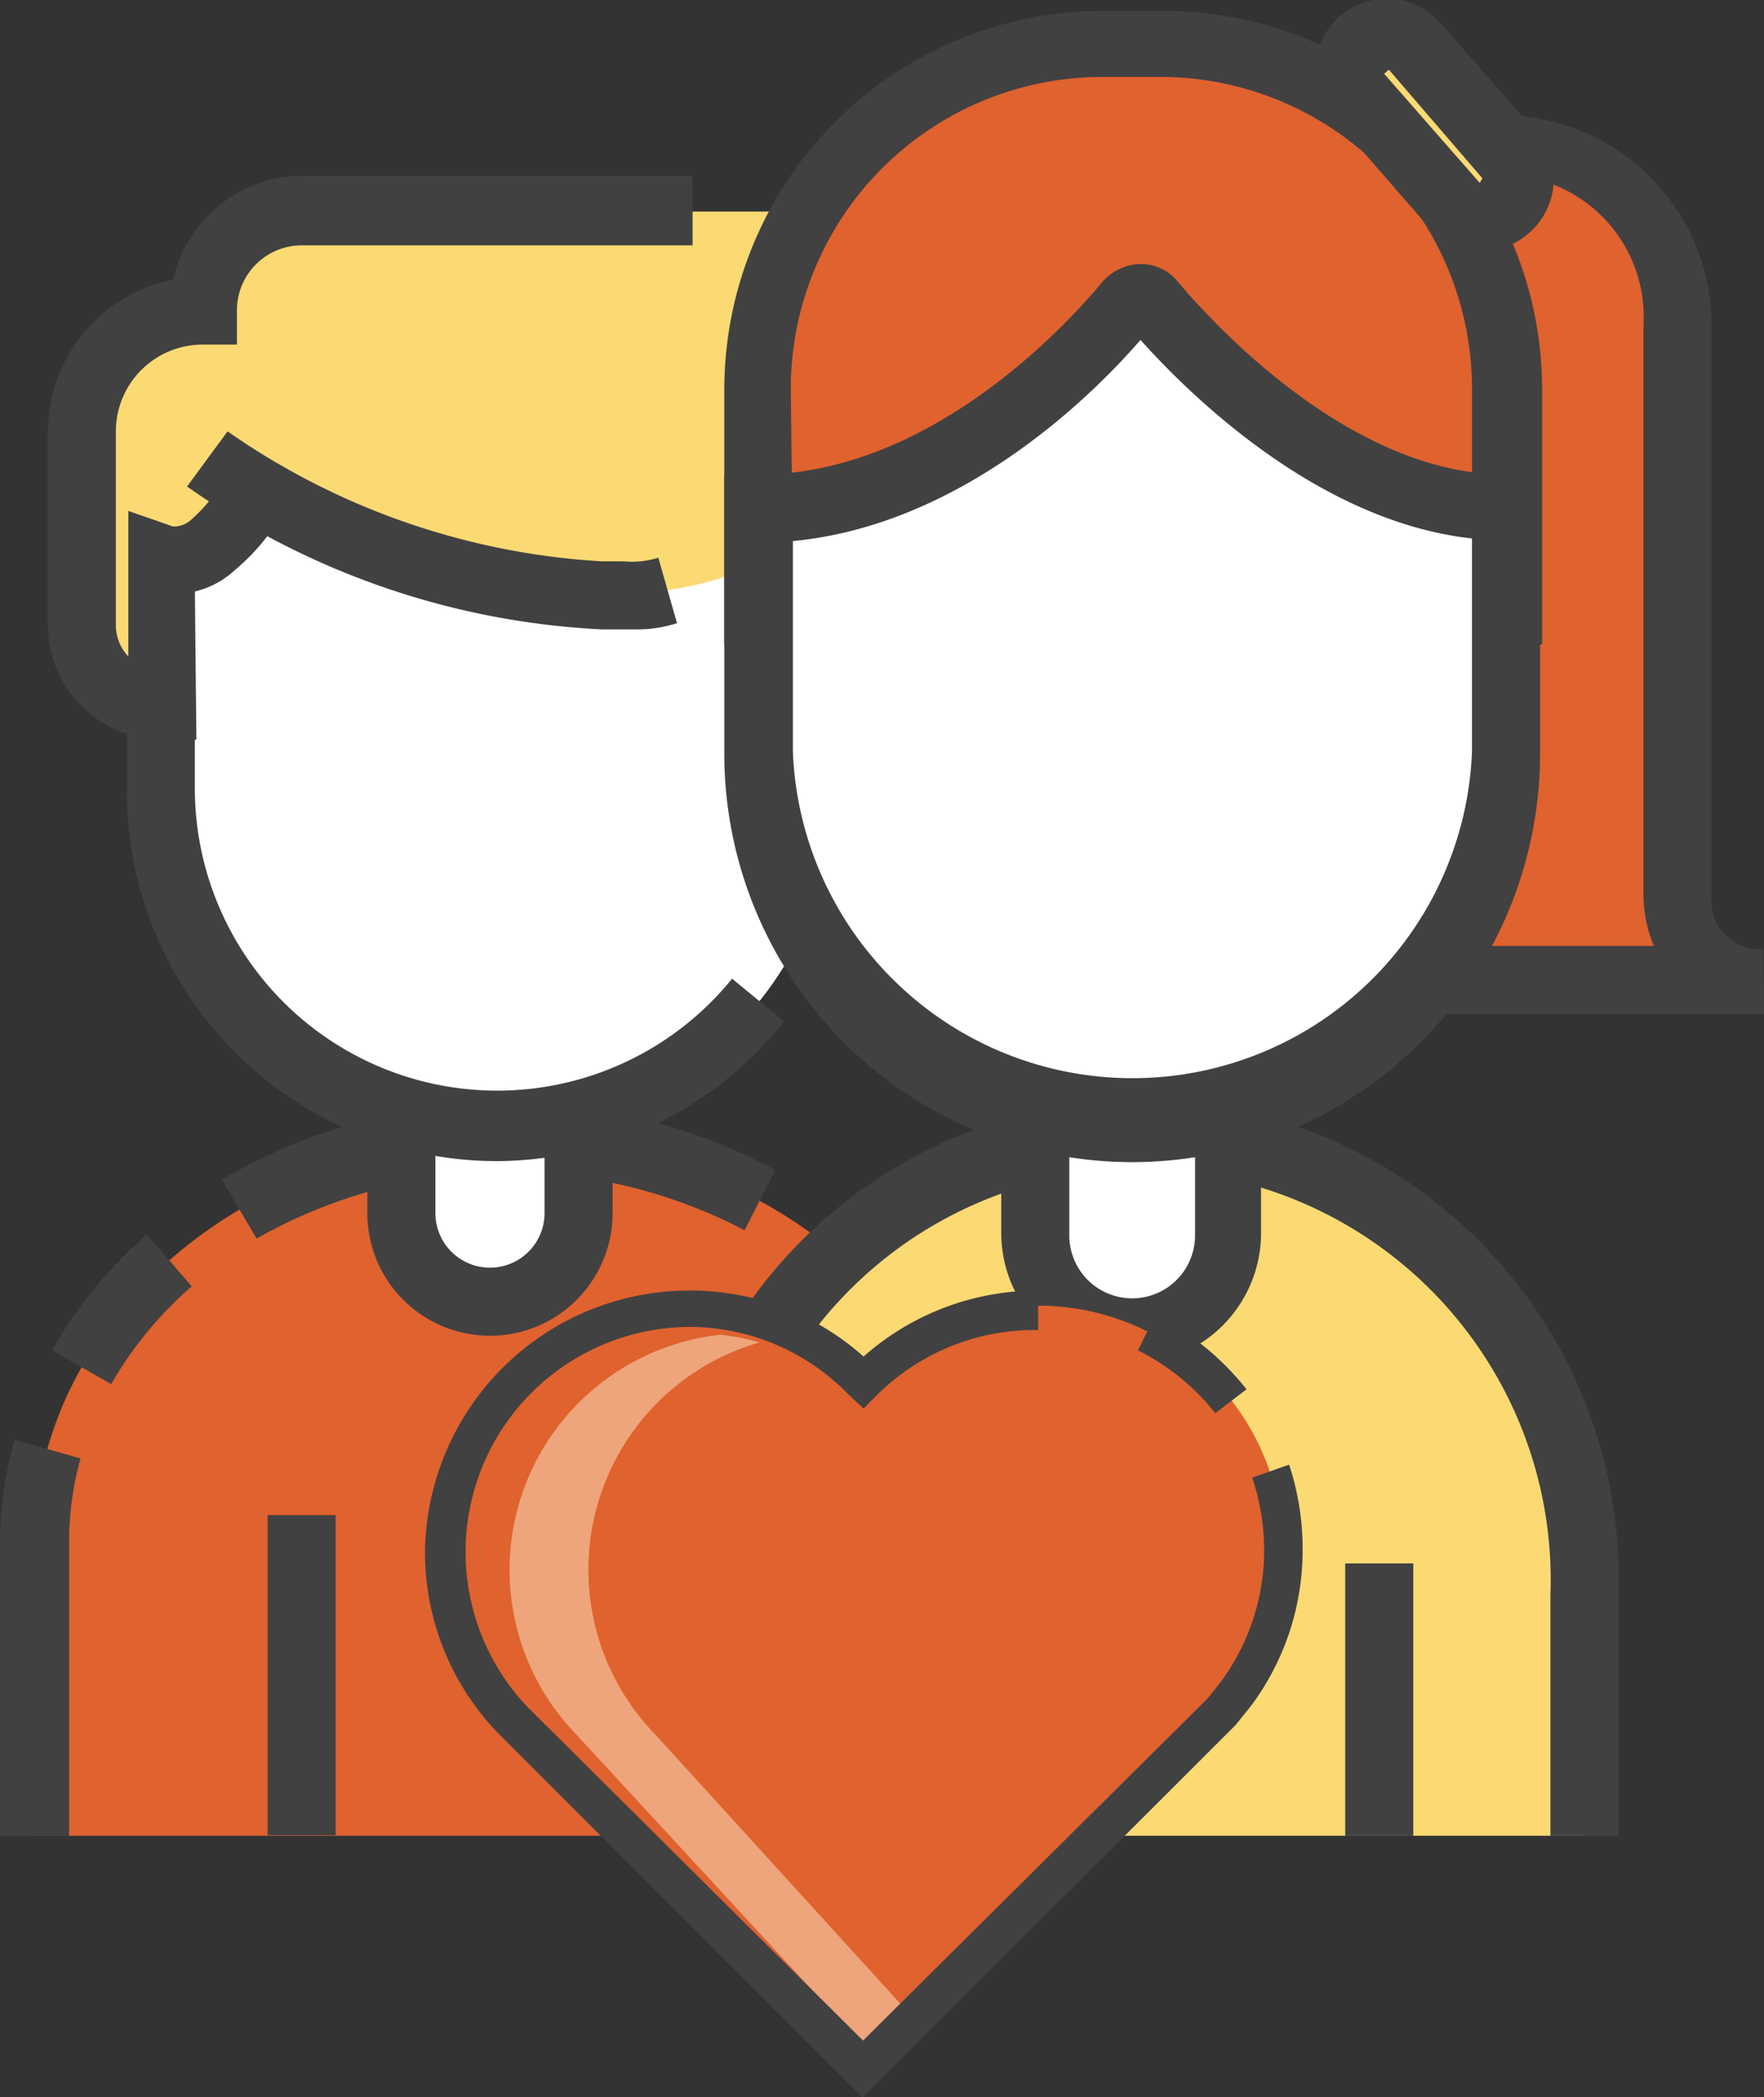 <svg id="Layer_1" data-name="Layer 1" xmlns="http://www.w3.org/2000/svg" width="33.95" height="40.35" viewBox="0 0 33.95 40.35"><rect x="0" y="0" width="33.95" height="40.35" fill="#333333" stroke="none"/><path d="M22.53,35.49V29.87c0-4.3-4.09-7.81-9.1-7.81h0c-5,0-9.1,3.51-9.1,7.81v5.62Z" transform="translate(-3.67 -0.17)" style="fill:#e0622e"/><path d="M5,35.49H3.67V29.87a7.37,7.37,0,0,1,.28-2l1.27.36A6,6,0,0,0,5,29.87Z" transform="translate(-3.67 -0.17)" style="fill:#414142"/><path d="M5.81,26.8l-1.14-.65A8.58,8.58,0,0,1,6.5,23.92l.86,1A7.31,7.31,0,0,0,5.81,26.8Z" transform="translate(-3.67 -0.17)" style="fill:#414142"/><path d="M8.61,24l-.67-1.13a10.68,10.68,0,0,1,5.49-1.48,10.85,10.85,0,0,1,5.16,1.29L18,23.84A9.81,9.81,0,0,0,8.61,24Z" transform="translate(-3.67 -0.17)" style="fill:#414142"/><rect x="5.15" y="29.15" width="1.31" height="6.16" style="fill:#414142"/><rect x="13.12" y="29.15" width="1.31" height="6.16" style="fill:#2682c5"/><path d="M13.1,25.22h0a1.7,1.7,0,0,1-1.7-1.71V19.68a1.46,1.46,0,0,1,1.46-1.47h.48a1.46,1.46,0,0,1,1.46,1.47v3.83A1.7,1.7,0,0,1,13.1,25.22Z" transform="translate(-3.67 -0.17)" style="fill:#fff"/><path d="M13.1,25.87a2.36,2.36,0,0,1-2.36-2.36V19.68a2.12,2.12,0,0,1,2.12-2.12h.48a2.12,2.12,0,0,1,2.12,2.12v3.83A2.36,2.36,0,0,1,13.1,25.87Zm-.24-7a.81.81,0,0,0-.81.81v3.83a1.05,1.05,0,1,0,2.1,0V19.68a.81.81,0,0,0-.81-.81Z" transform="translate(-3.67 -0.17)" style="fill:#414142"/><path d="M13.24,21.86h0a6.5,6.5,0,0,1-6.47-6.48V11c0-3.56,2.91-3.48,6.47-3.48h0c3.56,0,6.48-.08,6.48,3.48v4.39A6.5,6.5,0,0,1,13.24,21.86Z" transform="translate(-3.67 -0.17)" style="fill:#fff"/><path d="M13.24,22.51a7.13,7.13,0,0,1-7.13-7.13V11H7.42v4.39A5.82,5.82,0,0,0,17.76,19l1,.82A7.1,7.1,0,0,1,13.24,22.51Z" transform="translate(-3.67 -0.17)" style="fill:#414142"/><path d="M6.8,13.75h0A1.55,1.55,0,0,1,5.25,12.2V8.47A2.32,2.32,0,0,1,7.57,6.14h0a1.9,1.9,0,0,1,1.91-1.9H18.9a2.3,2.3,0,0,1,2.3,2.3v5.6a1.43,1.43,0,0,1-1.52,1.44h0V9.88s-1.07,1.74-4.41,1.73a11.83,11.83,0,0,1-6.68-2,3.46,3.46,0,0,1-.79,1,1.09,1.09,0,0,1-1,.28Z" transform="translate(-3.67 -0.17)" style="fill:#fbda73"/><path d="M7.45,14.4H6.8a2.21,2.21,0,0,1-2.21-2.2V8.47A3,3,0,0,1,7,5.55a2.57,2.57,0,0,1,2.5-2H17V4.89H9.48A1.25,1.25,0,0,0,8.23,6.14V6.8H7.57A1.67,1.67,0,0,0,5.9,8.47V12.2a.87.87,0,0,0,.24.6V10L7,10.3H7a.5.5,0,0,0,.37-.15A2.77,2.77,0,0,0,8,9.34l1.2.54a4.11,4.11,0,0,1-1,1.25,1.72,1.72,0,0,1-.78.42Z" transform="translate(-3.67 -0.17)" style="fill:#414142"/><path d="M15.89,12.28h-.62a15.13,15.13,0,0,1-8-2.75l.78-1.06a14,14,0,0,0,7.2,2.5h.42a1.69,1.69,0,0,0,.67-.07l.36,1.26A2.55,2.55,0,0,1,15.89,12.28Z" transform="translate(-3.67 -0.17)" style="fill:#414142"/><path d="M37.62,19H29.19V6.43A3.39,3.39,0,0,1,32.57,3h0A3.39,3.39,0,0,1,36,6.43v11A1.58,1.58,0,0,0,37.62,19Z" transform="translate(-3.67 -0.17)" style="fill:#e0622e"/><path d="M37.62,19.68H28.53V6.43a4,4,0,0,1,8.08,0v11a.93.93,0,0,0,1,1Zm-7.77-1.31H35.5a2.57,2.57,0,0,1-.2-1V6.43a2.73,2.73,0,1,0-5.45,0Z" transform="translate(-3.67 -0.17)" style="fill:#414142"/><path d="M32.69,11.91V7.65A6.63,6.63,0,0,0,26.07,1H24.89a6.63,6.63,0,0,0-6.62,6.61v4.26Z" transform="translate(-3.67 -0.17)" style="fill:#e0622e"/><path d="M33.35,12.57H17.61V7.65A7.29,7.29,0,0,1,24.89.38h1.18a7.29,7.29,0,0,1,7.28,7.27ZM18.93,11.25H32V7.65a6,6,0,0,0-6-6H24.89a6,6,0,0,0-6,6Z" transform="translate(-3.67 -0.17)" style="fill:#414142"/><path d="M34.16,35.49V30.85a8.57,8.57,0,0,0-8.55-8.55h0a8.57,8.57,0,0,0-8.55,8.55v4.64Z" transform="translate(-3.67 -0.17)" style="fill:#fbda73"/><path d="M34.82,35.49H33.51V30.85a7.9,7.9,0,1,0-15.79,0v4.64H16.41V30.85a9.21,9.21,0,1,1,18.41,0Z" transform="translate(-3.67 -0.17)" style="fill:#414142"/><rect x="17.17" y="30.08" width="1.31" height="5.24" style="fill:#414142"/><rect x="25.89" y="30.08" width="1.31" height="5.24" style="fill:#414142"/><path d="M25.46,25.75h0a1.86,1.86,0,0,1-1.86-1.86V20a1.86,1.86,0,0,1,1.86-1.86h0A1.86,1.86,0,0,1,27.32,20v3.94A1.86,1.86,0,0,1,25.46,25.75Z" transform="translate(-3.67 -0.17)" style="fill:#fff"/><path d="M25.46,26.41a2.52,2.52,0,0,1-2.52-2.52V20a2.52,2.52,0,1,1,5,0v3.94A2.52,2.52,0,0,1,25.46,26.41Zm0-7.67A1.21,1.21,0,0,0,24.25,20v3.94a1.21,1.21,0,0,0,2.42,0V20A1.21,1.21,0,0,0,25.46,18.74Z" transform="translate(-3.67 -0.17)" style="fill:#414142"/><path d="M32.65,10v4.72a7.21,7.21,0,0,1-7.19,7.19h0a7.22,7.22,0,0,1-7.19-7.19V10c3.56,0,6.35-3,7.13-4a.27.27,0,0,1,.43,0C26.62,6.94,29.42,10,32.65,10Z" transform="translate(-3.67 -0.17)" style="fill:#fff"/><path d="M25.46,22.53a7.86,7.86,0,0,1-7.85-7.85V9.3h.66c3.27,0,5.9-2.84,6.62-3.71a1,1,0,0,1,.72-.34.91.91,0,0,1,.72.33c.74.88,3.37,3.72,6.32,3.72h.66v5.38A7.86,7.86,0,0,1,25.46,22.53Zm-6.53-12v4.1a6.54,6.54,0,0,0,13.07,0v-4.1c-2.91-.32-5.36-2.68-6.38-3.82C24.59,7.9,22.1,10.28,18.93,10.58Z" transform="translate(-3.67 -0.17)" style="fill:#414142"/><path d="M31.66,4.12,29.82,2a.71.71,0,0,1,.07-1h0a.72.72,0,0,1,1,.06l1.84,2.1a.71.71,0,0,1-.07,1h0A.72.72,0,0,1,31.66,4.12Z" transform="translate(-3.67 -0.17)" style="fill:#fbda73"/><path d="M32.2,5h-.1a1.38,1.38,0,0,1-.94-.47l-1.83-2.1a1.34,1.34,0,0,1-.34-1,1.34,1.34,0,0,1,.47-.95,1.38,1.38,0,0,1,1.93.13l1.84,2.1a1.4,1.4,0,0,1,.34,1,1.38,1.38,0,0,1-.47.94A1.36,1.36,0,0,1,32.2,5ZM30.31,1.59l1.84,2.1h0l.05-.09L30.4,1.51Z" transform="translate(-3.67 -0.17)" style="fill:#414142"/><path d="M28.36,30a4.71,4.71,0,0,0-8.07-3.3,4.71,4.71,0,0,0-6.75,6.56L20.28,40l6.9-6.85.27-.33A4.7,4.7,0,0,0,28.36,30Z" transform="translate(-3.67 -0.17)" style="fill:#e0622e"/><path d="M18.3,26a4.65,4.65,0,0,0-.76-.15,4.55,4.55,0,0,0-2.78,7.69l5.76,6.24.76-.75-5-5.49a4.55,4.55,0,0,1,2-7.54Z" transform="translate(-3.67 -0.17)" style="fill:#eea57c"/><path d="M27.06,27.36a4.4,4.4,0,0,0-1.49-1.21l.34-.68a5.25,5.25,0,0,1,1.75,1.43Z" transform="translate(-3.67 -0.17)" style="fill:#414142"/><path d="M20.27,40.53l-7-7A5,5,0,0,1,11.85,30,5.09,5.09,0,0,1,16.93,25a5,5,0,0,1,3.36,1.27A5.05,5.05,0,0,1,23.65,25v.76A4.3,4.3,0,0,0,20.56,27l-.27.27L20,27a4.27,4.27,0,0,0-3.09-1.3A4.33,4.33,0,0,0,13.81,33l6.47,6.43,6.63-6.58.24-.3A4.26,4.26,0,0,0,28,30a4.42,4.42,0,0,0-.23-1.4l.71-.25A5.14,5.14,0,0,1,28.74,30a5,5,0,0,1-1,3l-.29.36Z" transform="translate(-3.67 -0.17)" style="fill:#414142"/></svg>
